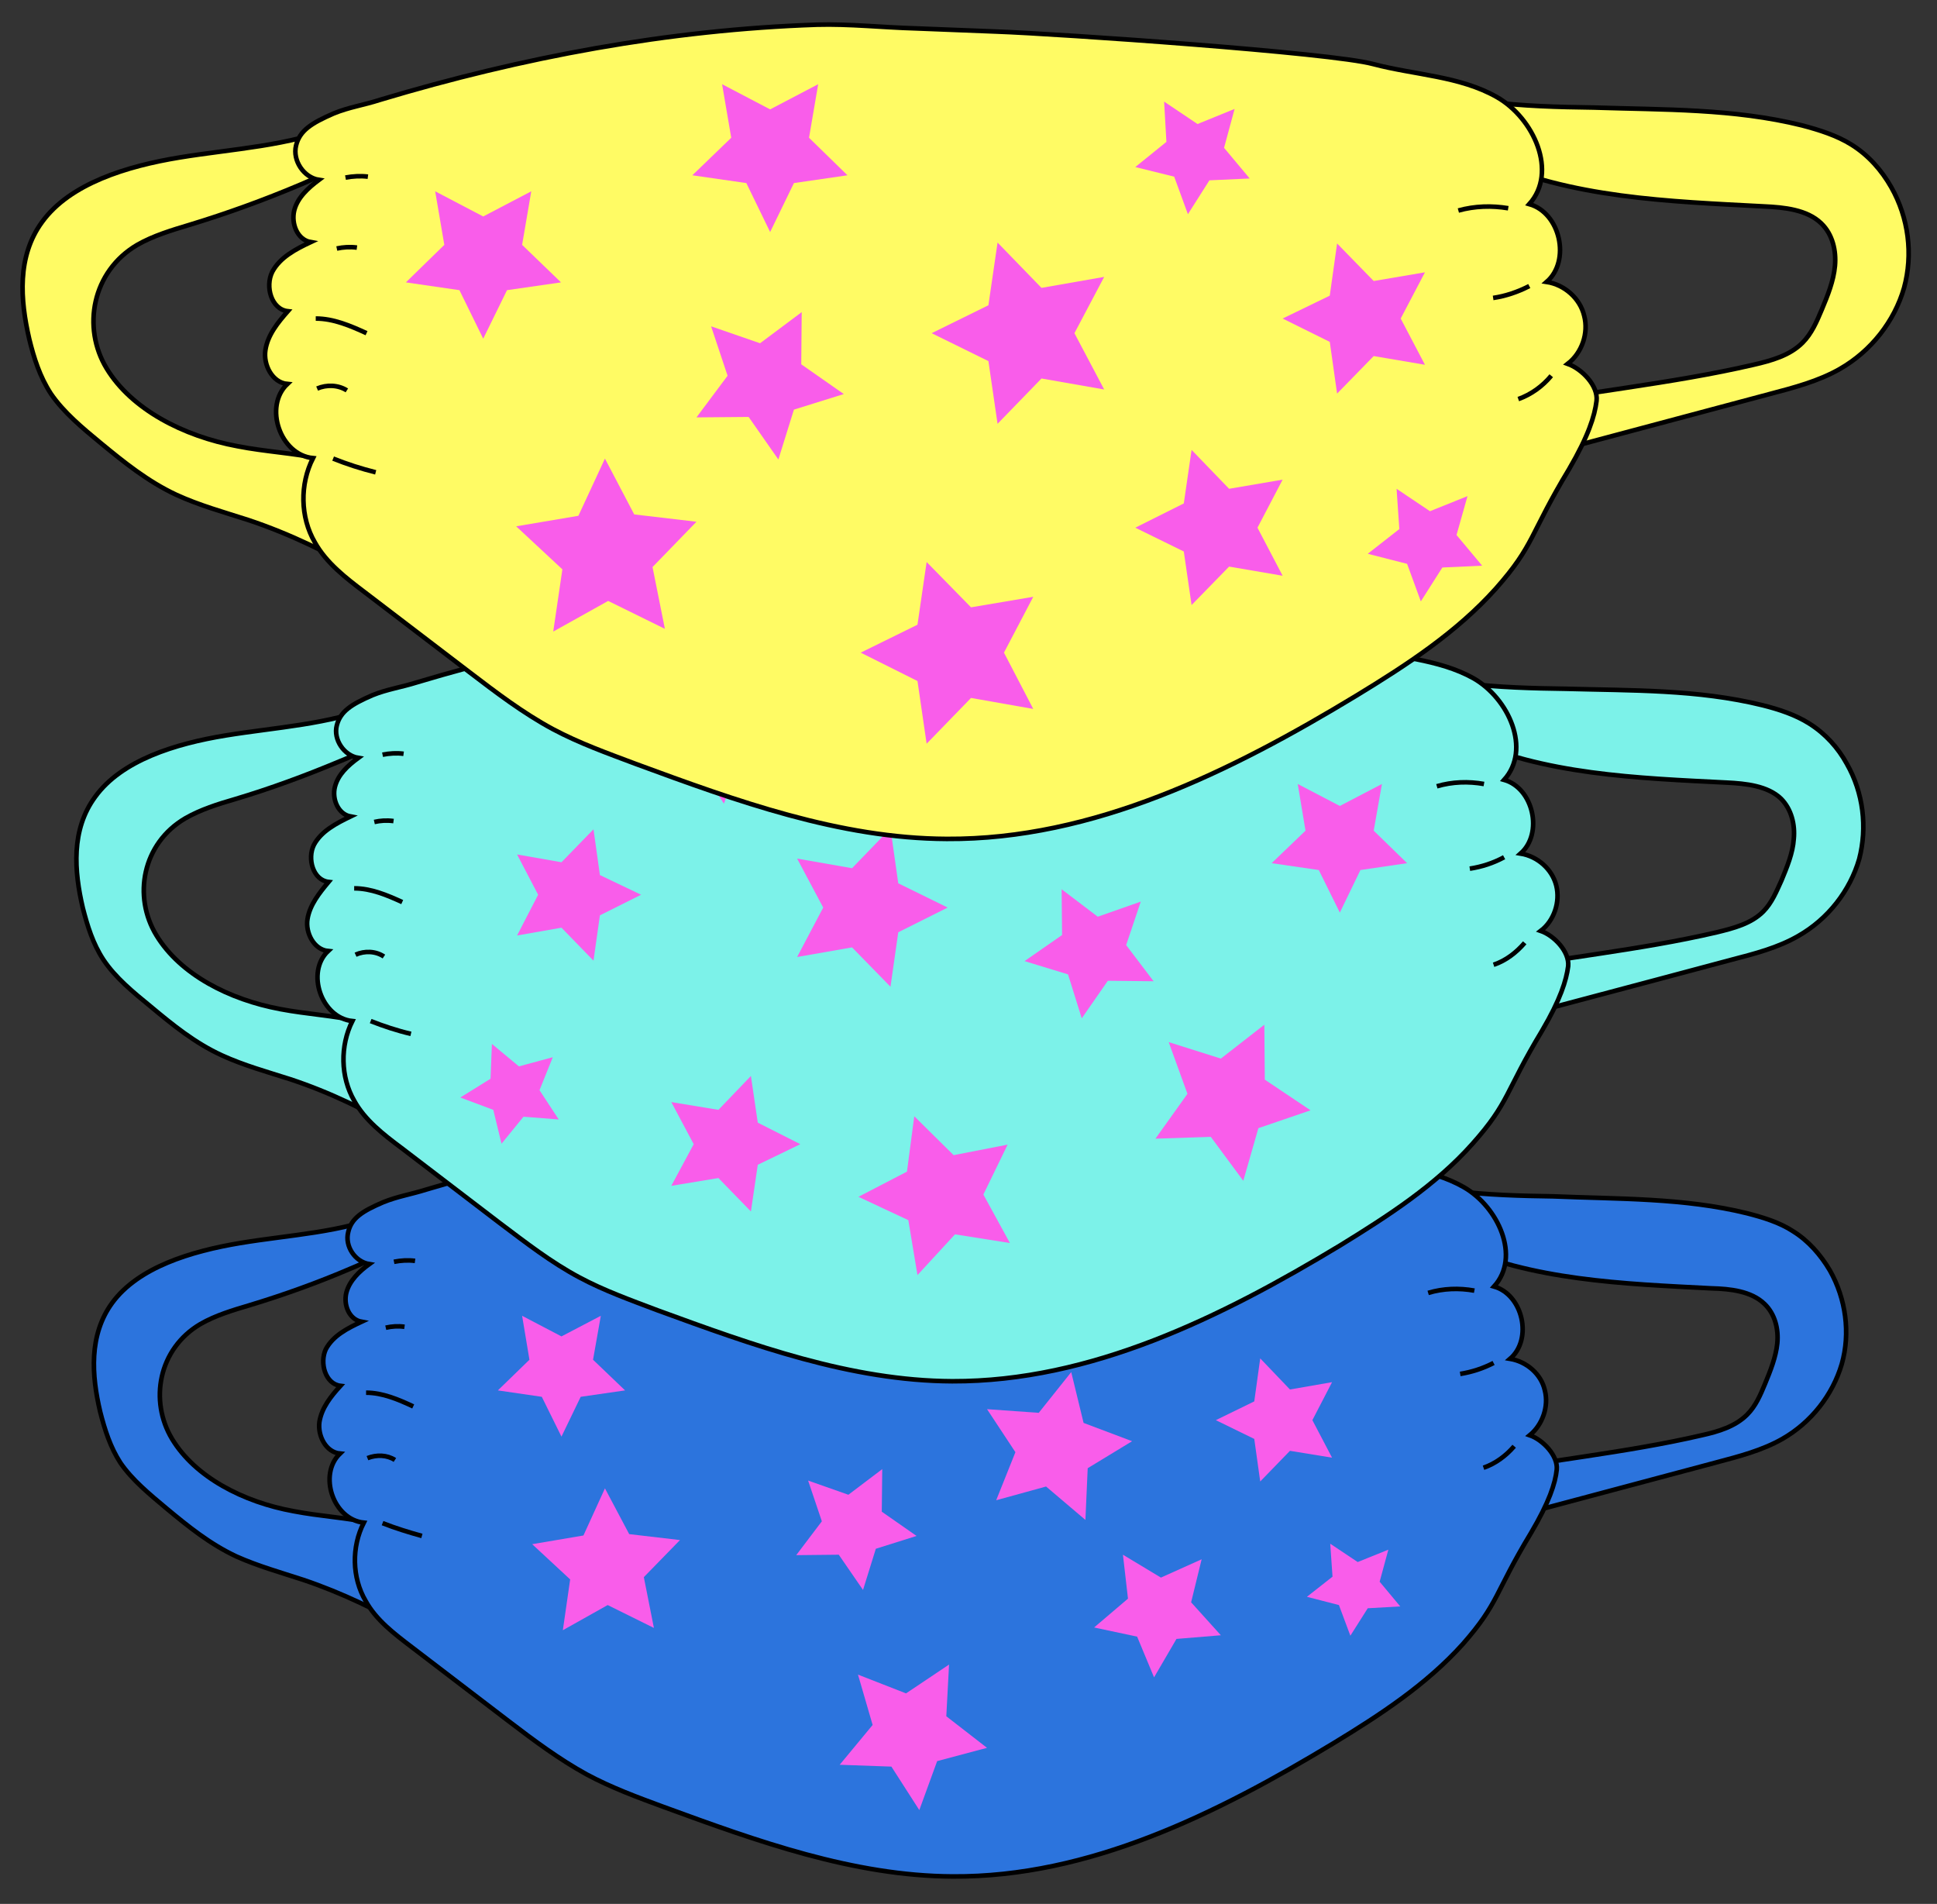 <?xml version="1.0" encoding="utf-8"?>
<!-- Generator: Adobe Illustrator 24.2.3, SVG Export Plug-In . SVG Version: 6.00 Build 0)  -->
<svg version="1.1" id="Layer_1" xmlns="http://www.w3.org/2000/svg" xmlns:xlink="http://www.w3.org/1999/xlink" x="0px" y="0px"
	 viewBox="0 0 423.3 416" style="enable-background:new 0 0 423.3 416;" xml:space="preserve">
<rect x="0" y="0" width="423.3" height="416" fill="#333333" stroke="none"/>
<style type="text/css">
	.st0{fill:#2C74DD;stroke:#000000;stroke-miterlimit:10;}
	.st1{fill:none;stroke:#000000;stroke-miterlimit:10;}
	.st2{fill:#F95DEA;}
	.st3{fill:#7CF2E9;stroke:#000000;stroke-miterlimit:10;}
	.st4{fill:#FFFB64;stroke:#000000;stroke-miterlimit:10;}
</style>
<g id="Layer_1_1_">
	<path class="st0" d="M66.3,345.2c-4.9-1.6-9.9-3-14.6-5.1c-5.8-2.7-10.6-6.6-15.3-10.5c-3.7-3.1-7.5-6.2-10.1-10
		c-2.2-3.4-3.4-7.2-4.4-11.1c-1.9-8-2.5-16.8,2.6-23.8c5.7-7.8,17.2-11.3,28-13.1c10.8-1.8,22.3-2.3,32.1-6.4c2.1,2,1.6,5.2-0.2,7.3
		c-1.9,2.1-4.7,3.4-7.6,4.6c-7.2,3.1-14.7,5.8-22.3,8.1c-3.7,1.1-7.4,2.2-10.7,4.1c-9.2,5.4-11.2,16.8-6.2,25.1s15.5,13.8,26.6,15.8
		c5.7,1.1,11.5,1.4,17.1,2.6s11.2,3.4,14.5,7.4c2,2.5,3,5.5,3.9,8.4c2,6.2-1.9,12.1-9.5,7.6C82.8,352,74.9,348.1,66.3,345.2z"/>
	<path class="st0" d="M381.8,265.1c3.5,0.9,7.1,2,10,3.9c3.4,2.1,6.1,5.2,8.1,8.6c3.5,6.2,4.5,13.7,2.6,20.4
		c-2,6.8-6.7,12.8-13,16.4c-4.4,2.5-9.4,3.8-14.3,5.1c-21.6,5.8-43.2,11.5-64.8,17.3c-1.3,0.4-2.7,0.7-4.1,0.4
		c-2.7-0.7-3.8-4-2.7-6.5s3.5-4,6-5.1c3.5-1.5,7.3-2.4,11.2-3.2c16.9-3.3,34.3-4.9,51.1-8.8c3.6-0.8,7.3-1.9,9.9-4.5
		c1.9-1.9,2.9-4.3,3.9-6.7c1.2-2.9,2.4-5.9,2.7-8.9c0.3-3.1-0.5-6.4-2.8-8.6c-2.9-2.8-7.5-3.3-11.6-3.4c-19.3-1-39.3-1.7-56.7-9.7
		c-2.5-1.2-5-2.5-6.7-4.7c-5.1-7,2-7.5,7.2-6.9c7.2,0.9,14.4,1.1,21.6,1.2C353.7,262,368,261.7,381.8,265.1z"/>
	<path class="st0" d="M218.3,246.1c12.7,0.5,67.9,4.3,76.5,6.6c8.5,2.2,17.6,2.4,25.1,6.7c7.5,4.3,12.5,15.2,6.6,21.7
		c6.3,1.8,8.5,11.5,3.5,15.8c3.6,0.6,6.8,3.3,7.6,6.9c0.9,3.5-0.5,7.5-3.3,9.8c2.9,1,6.2,4.5,5.9,7.5s-1.7,7.2-5.6,13.8
		c-8.1,13.4-7,15.3-14.9,24.3c-8,8.9-18.1,15.5-28.3,21.7c-25.5,15.4-53.4,29.3-83.2,29.1c-21.7-0.1-42.7-7.7-63.2-15.2
		c-5.7-2.1-11.4-4.2-16.8-7.1c-6-3.3-11.5-7.4-17-11.6c-7.1-5.4-14.1-10.8-21.2-16.2c-3.8-2.9-7.8-5.9-10.1-10.1
		c-3-5.1-3.1-11.8-0.4-17.1c-6.7-0.7-10-10.5-5.2-15.1c-3.1-0.3-4.9-3.9-4.5-6.9c0.5-3.1,2.5-5.6,4.6-7.9c-3.3-0.4-4.6-5-3.2-8
		c1.6-3,4.8-4.6,7.8-6c-2.7-0.5-4-3.7-3.3-6.4c0.7-2.6,2.8-4.6,5-6.2c-3.1-0.5-5.4-3.9-4.6-7c0.7-3.1,3.2-4.6,7.6-6.5
		c3.2-1.3,6-1.7,9.5-2.8c28.8-8.6,58.5-14.2,88.6-15.2c6.7-0.2,13.3,0.6,20,0.7L218.3,246.1z"/>
	<path class="st1" d="M83.6,332.8c2.8,1.1,5.7,2,8.6,2.8"/>
	<path class="st1" d="M80.3,318.6c2-0.8,4.3-0.7,6,0.4"/>
	<path class="st1" d="M80,304.3c3.6,0,7.1,1.5,10.3,3"/>
	<path class="st1" d="M86.1,275.7c1.5-0.3,3.1-0.4,4.6-0.2"/>
	<path class="st1" d="M84.3,290.1c1.3-0.3,2.7-0.4,4.1-0.2"/>
	<path class="st1" d="M322.2,282c-3.3-0.6-6.8-0.5-10.1,0.5"/>
	<path class="st1" d="M319.1,300.2c2.5-0.4,5-1.2,7.3-2.4"/>
	<path class="st1" d="M324.2,320.7c2.6-0.9,4.9-2.6,6.7-4.7"/>
	<polygon class="st2" points="122.7,292 131.3,287.5 129.6,297.1 136.6,303.8 126.9,305.2 122.7,313.9 118.4,305.2 108.8,303.8 
		115.7,297.1 114.1,287.5 	"/>
	<polygon class="st2" points="191.4,338.4 188.6,347.4 183.3,339.7 174,339.8 179.6,332.4 176.6,323.5 185.4,326.6 192.8,321 
		192.7,330.3 200.3,335.6 	"/>
	<polygon class="st2" points="236.8,310.9 247.4,314.9 237.7,320.8 237.2,332.1 228.6,324.8 217.7,327.8 221.9,317.3 215.7,307.9 
		227,308.7 234.1,299.8 	"/>
	<polygon class="st2" points="194.8,386 183.5,385.6 190.7,376.9 187.5,365.9 198,370 207.4,363.7 206.8,375 215.7,381.9 
		204.8,384.8 200.9,395.5 	"/>
	<polygon class="st2" points="257.1,358.1 252.2,366.5 248.5,357.6 239.1,355.6 246.5,349.3 245.4,339.7 253.7,344.7 262.6,340.7 
		260.3,350.1 266.8,357.3 	"/>
	<polygon class="st2" points="286.8,310.3 291.1,318.5 281.9,317 275.4,323.7 274.1,314.4 265.7,310.3 274.1,306.2 275.4,296.8 
		281.9,303.6 291.1,302 	"/>
	<polygon class="st2" points="174,272.9 182.6,268.4 180.9,277.9 187.8,284.7 178.2,286 174,294.8 169.7,286 160.1,284.7 167,277.9 
		165.4,268.4 	"/>
	<polygon class="st2" points="140.7,344.6 142.9,355.7 132.8,350.7 123,356.2 124.6,345.1 116.3,337.4 127.5,335.5 132.2,325.2 
		137.5,335.2 148.6,336.5 	"/>
	<polygon class="st2" points="252.6,285.6 248.7,291.6 246.3,284.9 239.3,283.2 244.9,278.7 244.5,271.5 250.4,275.5 257.1,272.8 
		255.2,279.7 259.8,285.2 	"/>
	<polygon class="st2" points="298.9,351.4 295.1,357.4 292.6,350.7 285.6,348.9 291.2,344.5 290.7,337.3 296.7,341.3 303.4,338.6 
		301.5,345.6 306,351 	"/>
</g>
<g id="Layer_1_2_">
	<path class="st3" d="M63.4,235.8c-5-1.6-10.1-3-14.9-5.2c-5.9-2.7-10.8-6.7-15.6-10.7c-3.8-3.1-7.7-6.3-10.3-10.2
		c-2.3-3.5-3.5-7.4-4.5-11.3c-1.9-8.1-2.6-17.1,2.7-24.3c5.8-8,17.5-11.6,28.5-13.4s22.7-2.4,32.8-6.5c2.2,2,1.6,5.3-0.2,7.5
		c-1.9,2.2-4.8,3.5-7.8,4.7c-7.4,3.1-15,5.9-22.7,8.2c-3.8,1.1-7.6,2.3-10.9,4.2c-9.4,5.5-11.5,17.1-6.3,25.6s15.8,14,27.1,16.1
		c5.8,1.1,11.7,1.4,17.4,2.7c5.7,1.2,11.5,3.5,14.8,7.6c2.1,2.6,3,5.6,4,8.5c2,6.3-1.9,12.3-9.7,7.8
		C80.3,242.7,72.2,238.7,63.4,235.8z"/>
	<path class="st3" d="M385.2,154.1c3.6,0.9,7.2,2.1,10.2,4c3.5,2.2,6.3,5.3,8.2,8.8c3.6,6.3,4.5,13.9,2.7,20.8
		c-2,6.9-6.8,13.1-13.3,16.8c-4.5,2.6-9.6,3.9-14.6,5.2c-22,5.9-44.1,11.7-66,17.6c-1.3,0.4-2.7,0.8-4.2,0.4
		c-2.7-0.7-3.9-4.1-2.7-6.6c1.1-2.6,3.6-4.1,6.2-5.2c3.6-1.5,7.5-2.5,11.4-3.2c17.2-3.4,35-5,52.1-9c3.7-0.9,7.5-1.9,10.1-4.5
		c1.9-1.9,2.9-4.4,4-6.8c1.2-2.9,2.5-6,2.7-9.1c0.3-3.1-0.5-6.5-2.8-8.8c-2.9-2.8-7.7-3.3-11.8-3.5c-19.7-1-40.1-1.7-57.8-9.9
		c-2.6-1.2-5.1-2.6-6.8-4.8c-5.2-7.1,2.1-7.7,7.3-7c7.3,0.9,14.7,1.1,22.1,1.2C356.5,150.9,371,150.6,385.2,154.1z"/>
	<path class="st3" d="M218.4,134.7c13,0.5,69.3,4.4,78,6.7c8.6,2.3,17.9,2.5,25.6,6.8c7.7,4.4,12.7,15.5,6.7,22.2
		c6.4,1.8,8.6,11.7,3.6,16.1c3.7,0.6,6.9,3.4,7.8,7c0.9,3.6-0.5,7.7-3.4,9.9c2.9,1,6.3,4.5,6,7.7c-0.4,3.1-1.7,7.3-5.7,14.1
		c-8.2,13.6-7.1,15.6-15.2,24.7c-8.1,9.1-18.5,15.8-28.9,22.2c-26,15.7-54.5,29.8-84.8,29.7c-22.2-0.1-43.6-7.9-64.4-15.5
		c-5.8-2.2-11.7-4.3-17.1-7.2c-6.2-3.3-11.7-7.6-17.3-11.8c-7.2-5.5-14.4-11-21.6-16.5c-3.9-2.9-8-6.1-10.3-10.3
		c-3-5.2-3.1-12-0.4-17.4c-6.8-0.7-10.2-10.7-5.3-15.3c-3.1-0.3-5-4-4.5-7c0.5-3.1,2.6-5.7,4.6-8.1c-3.4-0.4-4.7-5.1-3.2-8.1
		c1.6-3,4.9-4.7,8-6.2c-2.7-0.5-4.1-3.8-3.4-6.5c0.7-2.7,2.8-4.6,5.1-6.3c-3.1-0.5-5.5-4-4.7-7.1c0.8-3.1,3.2-4.6,7.8-6.6
		c3.2-1.3,6.2-1.7,9.7-2.8c29.4-8.8,59.7-14.5,90.4-15.5c6.8-0.2,13.5,0.6,20.4,0.8L218.4,134.7z"/>
	<path class="st1" d="M81,223.1c2.8,1.1,5.8,2.1,8.8,2.8"/>
	<path class="st1" d="M77.7,208.6c2-0.9,4.4-0.8,6.2,0.4"/>
	<path class="st1" d="M77.4,194.1c3.7,0,7.2,1.5,10.5,3"/>
	<path class="st1" d="M83.6,164.9c1.5-0.3,3.1-0.4,4.6-0.2"/>
	<path class="st1" d="M81.8,179.6c1.3-0.3,2.7-0.4,4.2-0.2"/>
	<path class="st1" d="M324.3,171.3c-3.4-0.6-6.9-0.5-10.3,0.5"/>
	<path class="st1" d="M321.2,189.8c2.6-0.4,5.1-1.2,7.5-2.5"/>
	<path class="st1" d="M326.4,210.8c2.7-0.9,5-2.7,6.8-4.8"/>
	<polygon class="st2" points="302,171.3 300.2,181.5 307.5,188.6 297.3,190.1 292.8,199.4 288.2,190.1 277.9,188.6 285.3,181.5 
		283.6,171.3 292.8,176.1 	"/>
	<polygon class="st2" points="223.9,210 232.1,204.3 232,194.3 239.9,200.3 249.3,197 246.1,206.5 252.1,214.4 242.1,214.3 
		236.4,222.5 233.4,212.9 	"/>
	<polygon class="st2" points="174.2,187.6 186.2,189.7 194.6,181 196.3,193 207.1,198.3 196.3,203.7 194.6,215.6 186.2,207 
		174.2,209.1 179.9,198.3 	"/>
	<polygon class="st2" points="187.6,261.5 198.2,256 199.8,243.9 208.4,252.4 220.2,250.1 214.9,261 220.7,271.6 208.7,269.7 
		200.5,278.6 198.5,266.6 	"/>
	<polygon class="st2" points="146.7,240.8 157,242.5 164.1,235.1 165.6,245.3 174.9,250 165.6,254.5 164.1,264.7 157,257.4 
		146.7,259.1 151.6,250 	"/>
	<polygon class="st2" points="113,186.7 122.7,188.4 129.7,181.2 131.1,191.2 140.1,195.5 131.1,200 129.7,209.9 122.7,202.7 
		113,204.4 117.6,195.5 	"/>
	<polygon class="st2" points="247.2,150.8 245.4,161 252.8,168.2 242.5,169.7 238,179 233.4,169.7 223.2,168.2 230.6,161 
		228.8,150.8 238,155.6 	"/>
	<polygon class="st2" points="255.4,227.7 266.8,231.3 276.3,223.9 276.4,235.9 286.4,242.6 275,246.5 271.7,258 264.6,248.4 
		252.5,248.8 259.5,239 	"/>
	<polygon class="st2" points="146.4,168.8 151.3,163 149.3,155.5 156.4,158.4 162.8,154.1 162.3,161.8 168.3,166.6 160.8,168.5 
		158.2,175.6 154.1,169.2 	"/>
	<polygon class="st2" points="109.6,249.9 107.8,242.5 100.6,239.8 107.2,235.7 107.5,228.1 113.4,233 120.8,231 117.9,238.2 
		122.1,244.6 114.4,244 	"/>
</g>
<g id="Layer_1_3_">
	<path class="st4" d="M54.2,113.6c-5.3-1.7-10.7-3.2-15.7-5.5c-6.2-2.9-11.4-7.1-16.5-11.3c-4-3.3-8.1-6.7-10.9-10.8
		c-2.4-3.7-3.7-7.8-4.7-11.9c-2-8.6-2.7-18.1,2.8-25.6c6.1-8.4,18.5-12.2,30.1-14.1s24-2.5,34.6-6.9c2.3,2.1,1.7,5.6-0.2,7.9
		c-2,2.3-5.1,3.7-8.2,5c-7.8,3.3-15.8,6.2-24,8.7c-4,1.2-8,2.4-11.5,4.4c-9.9,5.8-12.1,18.1-6.7,27s16.7,14.8,28.6,17
		c6.1,1.2,12.4,1.5,18.4,2.8s12.1,3.7,15.6,8c2.2,2.7,3.2,5.9,4.2,9c2.1,6.7-2,13-10.2,8.2C72,120.9,63.5,116.7,54.2,113.6z"/>
	<path class="st4" d="M393.8,27.4c3.8,1,7.6,2.2,10.8,4.2c3.7,2.3,6.6,5.6,8.7,9.3c3.8,6.7,4.8,14.7,2.8,22
		c-2.1,7.3-7.2,13.8-14,17.7c-4.7,2.7-10.1,4.1-15.4,5.5c-23.2,6.2-46.5,12.4-69.7,18.6c-1.4,0.4-2.9,0.8-4.4,0.4
		c-2.9-0.7-4.1-4.3-2.9-7s3.8-4.3,6.5-5.5c3.8-1.6,7.9-2.6,12-3.4c18.2-3.6,36.9-5.3,55-9.5c3.9-0.9,7.9-2,10.7-4.8
		c2-2,3.1-4.6,4.2-7.2c1.3-3.1,2.6-6.3,2.9-9.6c0.3-3.3-0.5-6.9-3-9.3c-3.1-3-8.1-3.5-12.5-3.7c-20.8-1.1-42.3-1.8-61-10.4
		c-2.7-1.3-5.4-2.7-7.2-5.1c-5.5-7.5,2.2-8.1,7.7-7.4c7.7,1,15.5,1.2,23.3,1.3C363.5,24,378.9,23.7,393.8,27.4z"/>
	<path class="st4" d="M217.8,6.9c13.7,0.5,73.1,4.6,82.3,7.1c9.1,2.4,18.9,2.6,27,7.2s13.4,16.4,7.1,23.4c6.8,1.9,9.1,12.4,3.8,17
		c3.9,0.6,7.3,3.6,8.2,7.4c1,3.8-0.5,8.1-3.6,10.5c3.1,1.1,6.7,4.8,6.3,8.1s-1.8,7.7-6,14.9c-8.7,14.4-7.5,16.5-16,26.1
		c-8.6,9.6-19.5,16.7-30.5,23.4c-27.4,16.6-57.5,31.5-89.5,31.3c-23.4-0.1-46-8.3-68-16.4c-6.1-2.3-12.3-4.5-18.1-7.6
		c-6.5-3.5-12.4-8-18.3-12.5c-7.6-5.8-15.2-11.6-22.8-17.4c-4.1-3.1-8.4-6.4-10.9-10.9c-3.2-5.5-3.3-12.7-0.4-18.4
		c-7.2-0.7-10.8-11.3-5.6-16.2c-3.3-0.3-5.3-4.2-4.8-7.4c0.5-3.3,2.7-6,4.9-8.5c-3.6-0.4-5-5.4-3.4-8.6c1.7-3.2,5.2-5,8.4-6.5
		c-2.9-0.5-4.3-4-3.6-6.9c0.7-2.8,3-4.9,5.4-6.7c-3.3-0.5-5.8-4.2-5-7.5s3.4-4.9,8.2-7c3.4-1.4,6.5-1.8,10.2-3
		c31-9.3,63-15.3,95.4-16.4c7.2-0.2,14.3,0.6,21.5,0.8L217.8,6.9z"/>
	<polygon class="st2" points="105.6,47.3 116.1,41.8 114.1,53.5 122.6,61.7 110.8,63.4 105.6,74 100.4,63.4 88.7,61.7 97.1,53.5 
		95.1,41.8 	"/>
	<polygon class="st2" points="173.5,89.5 170.1,100.4 163.6,91.1 152.2,91.2 159,82.1 155.4,71.3 166.1,75 175.2,68.2 175.1,79.6 
		184.4,86.1 	"/>
	<polygon class="st2" points="234.8,72.8 241.3,85.1 227.6,82.7 218,92.6 216,78.9 203.6,72.8 216,66.7 218,53 227.6,62.9 
		241.3,60.5 	"/>
	<polygon class="st2" points="219.4,142.6 225.8,154.9 212.2,152.5 202.5,162.5 200.5,148.8 188.1,142.6 200.5,136.5 202.5,122.8 
		212.2,132.7 225.8,130.4 	"/>
	<polygon class="st2" points="274.8,115.3 280.3,125.8 268.6,123.8 260.4,132.2 258.7,120.5 248.1,115.3 258.7,110 260.4,98.3 
		268.6,106.8 280.3,104.8 	"/>
	<polygon class="st2" points="306.1,69.6 311.4,79.7 300.2,77.8 292.2,86 290.6,74.7 280.3,69.6 290.6,64.6 292.2,53.2 300.2,61.4 
		311.4,59.5 	"/>
	<polygon class="st2" points="168.3,23.9 178.8,18.4 176.8,30.1 185.2,38.3 173.5,40 168.3,50.7 163.1,40 151.3,38.3 159.8,30.1 
		157.8,18.4 	"/>
	<path class="st1" d="M72.8,100.2c3,1.2,6.1,2.2,9.3,3"/>
	<path class="st1" d="M69.3,84.9c2.1-0.9,4.6-0.8,6.5,0.4"/>
	<path class="st1" d="M69,69.6c3.9,0,7.6,1.6,11.1,3.2"/>
	<path class="st1" d="M75.5,38.8c1.6-0.3,3.3-0.4,4.9-0.2"/>
	<path class="st1" d="M73.6,54.3c1.4-0.3,2.9-0.4,4.4-0.2"/>
	<path class="st1" d="M329.6,45.5c-3.6-0.6-7.3-0.5-10.9,0.5"/>
	<path class="st1" d="M326.3,65.1c2.7-0.4,5.4-1.3,7.9-2.6"/>
	<path class="st1" d="M331.8,87.2c2.8-1,5.3-2.8,7.2-5.1"/>
	<polygon class="st2" points="142.6,123.9 145.3,137.4 132.9,131.3 120.9,138 122.9,124.4 112.8,115 126.4,112.7 132.2,100.2 
		138.6,112.4 152.2,114 	"/>
	<polygon class="st2" points="264.3,39.4 259.6,46.8 256.6,38.6 248.1,36.5 254.9,31 254.4,22.2 261.7,27.1 269.8,23.8 267.5,32.3 
		273.1,39 	"/>
	<polygon class="st2" points="315.2,124 310.5,131.4 307.5,123.2 298.9,121 305.8,115.6 305.2,106.8 312.5,111.7 320.7,108.4 
		318.3,116.9 323.9,123.6 	"/>
</g>
</svg>

